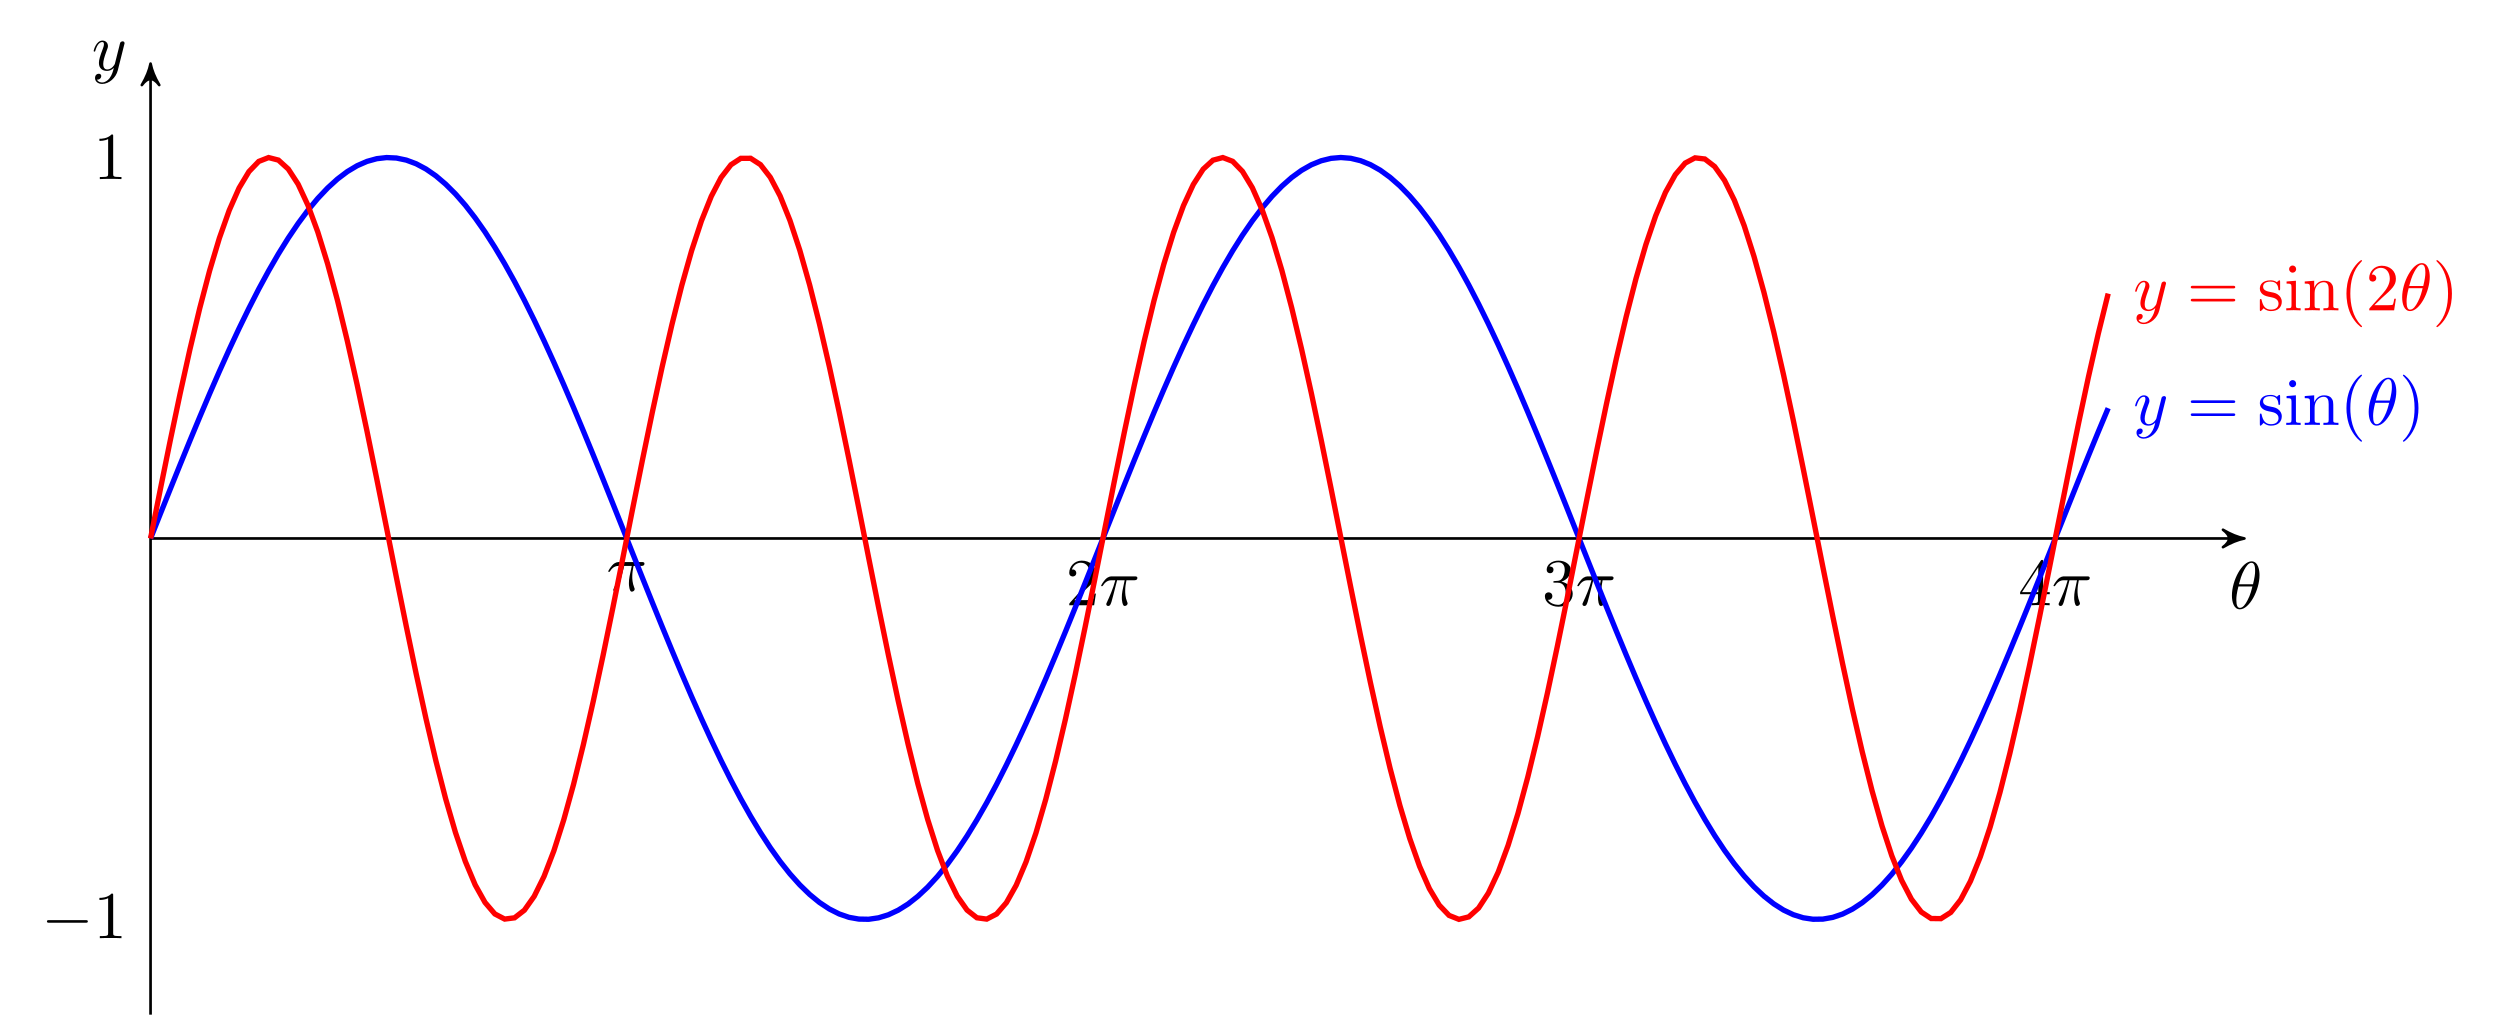 <?xml version="1.0" encoding="UTF-8"?>
<svg xmlns="http://www.w3.org/2000/svg" xmlns:xlink="http://www.w3.org/1999/xlink" width="372.058pt" height="154.035pt" viewBox="0 0 372.058 154.035" version="1.1">
<defs>
<g>
<symbol overflow="visible" id="glyph0-0">
<path style="stroke:none;" d=""/>
</symbol>
<symbol overflow="visible" id="glyph0-1">
<path style="stroke:none;" d="M 4.531 -4.984 C 4.531 -5.641 4.359 -7.031 3.344 -7.031 C 1.953 -7.031 0.422 -4.219 0.422 -1.938 C 0.422 -1 0.703 0.109 1.609 0.109 C 3.016 0.109 4.531 -2.75 4.531 -4.984 Z M 1.469 -3.625 C 1.641 -4.25 1.844 -5.047 2.25 -5.766 C 2.516 -6.25 2.875 -6.812 3.328 -6.812 C 3.812 -6.812 3.875 -6.172 3.875 -5.609 C 3.875 -5.109 3.797 -4.609 3.562 -3.625 Z M 3.469 -3.297 C 3.359 -2.844 3.156 -2 2.766 -1.281 C 2.422 -0.594 2.047 -0.109 1.609 -0.109 C 1.281 -0.109 1.078 -0.406 1.078 -1.328 C 1.078 -1.75 1.141 -2.328 1.391 -3.297 Z M 3.469 -3.297 "/>
</symbol>
<symbol overflow="visible" id="glyph0-2">
<path style="stroke:none;" d="M 4.844 -3.797 C 4.891 -3.938 4.891 -3.953 4.891 -4.031 C 4.891 -4.203 4.75 -4.297 4.594 -4.297 C 4.5 -4.297 4.344 -4.234 4.25 -4.094 C 4.234 -4.031 4.141 -3.734 4.109 -3.547 C 4.031 -3.297 3.969 -3.016 3.906 -2.75 L 3.453 -0.953 C 3.422 -0.812 2.984 -0.109 2.328 -0.109 C 1.828 -0.109 1.719 -0.547 1.719 -0.922 C 1.719 -1.375 1.891 -2 2.219 -2.875 C 2.375 -3.281 2.422 -3.391 2.422 -3.594 C 2.422 -4.031 2.109 -4.406 1.609 -4.406 C 0.656 -4.406 0.297 -2.953 0.297 -2.875 C 0.297 -2.766 0.391 -2.766 0.406 -2.766 C 0.516 -2.766 0.516 -2.797 0.562 -2.953 C 0.844 -3.891 1.234 -4.188 1.578 -4.188 C 1.656 -4.188 1.828 -4.188 1.828 -3.875 C 1.828 -3.625 1.719 -3.359 1.656 -3.172 C 1.25 -2.109 1.078 -1.547 1.078 -1.078 C 1.078 -0.188 1.703 0.109 2.297 0.109 C 2.688 0.109 3.016 -0.062 3.297 -0.344 C 3.172 0.172 3.047 0.672 2.656 1.203 C 2.391 1.531 2.016 1.828 1.562 1.828 C 1.422 1.828 0.969 1.797 0.797 1.406 C 0.953 1.406 1.094 1.406 1.219 1.281 C 1.328 1.203 1.422 1.062 1.422 0.875 C 1.422 0.562 1.156 0.531 1.062 0.531 C 0.828 0.531 0.5 0.688 0.5 1.172 C 0.5 1.672 0.938 2.047 1.562 2.047 C 2.578 2.047 3.609 1.141 3.891 0.016 Z M 4.844 -3.797 "/>
</symbol>
<symbol overflow="visible" id="glyph0-3">
<path style="stroke:none;" d="M 2.641 -3.719 L 3.766 -3.719 C 3.438 -2.25 3.344 -1.812 3.344 -1.141 C 3.344 -1 3.344 -0.734 3.422 -0.391 C 3.531 0.047 3.641 0.109 3.781 0.109 C 3.984 0.109 4.203 -0.062 4.203 -0.266 C 4.203 -0.328 4.203 -0.344 4.141 -0.484 C 3.844 -1.203 3.844 -1.859 3.844 -2.141 C 3.844 -2.656 3.922 -3.203 4.031 -3.719 L 5.156 -3.719 C 5.297 -3.719 5.656 -3.719 5.656 -4.062 C 5.656 -4.297 5.438 -4.297 5.25 -4.297 L 1.906 -4.297 C 1.688 -4.297 1.312 -4.297 0.875 -3.828 C 0.531 -3.438 0.266 -2.984 0.266 -2.938 C 0.266 -2.922 0.266 -2.828 0.391 -2.828 C 0.469 -2.828 0.484 -2.875 0.547 -2.953 C 1.031 -3.719 1.609 -3.719 1.812 -3.719 L 2.375 -3.719 C 2.062 -2.516 1.531 -1.312 1.109 -0.406 C 1.031 -0.25 1.031 -0.234 1.031 -0.156 C 1.031 0.031 1.188 0.109 1.312 0.109 C 1.609 0.109 1.688 -0.172 1.812 -0.531 C 1.953 -1 1.953 -1.016 2.078 -1.516 Z M 2.641 -3.719 "/>
</symbol>
<symbol overflow="visible" id="glyph1-0">
<path style="stroke:none;" d=""/>
</symbol>
<symbol overflow="visible" id="glyph1-1">
<path style="stroke:none;" d="M 1.266 -0.766 L 2.328 -1.797 C 3.875 -3.172 4.469 -3.703 4.469 -4.703 C 4.469 -5.844 3.578 -6.641 2.359 -6.641 C 1.234 -6.641 0.5 -5.719 0.5 -4.828 C 0.5 -4.281 1 -4.281 1.031 -4.281 C 1.203 -4.281 1.547 -4.391 1.547 -4.812 C 1.547 -5.062 1.359 -5.328 1.016 -5.328 C 0.938 -5.328 0.922 -5.328 0.891 -5.312 C 1.109 -5.969 1.656 -6.328 2.234 -6.328 C 3.141 -6.328 3.562 -5.516 3.562 -4.703 C 3.562 -3.906 3.078 -3.125 2.516 -2.5 L 0.609 -0.375 C 0.5 -0.266 0.5 -0.234 0.5 0 L 4.203 0 L 4.469 -1.734 L 4.234 -1.734 C 4.172 -1.438 4.109 -1 4 -0.844 C 3.938 -0.766 3.281 -0.766 3.062 -0.766 Z M 1.266 -0.766 "/>
</symbol>
<symbol overflow="visible" id="glyph1-2">
<path style="stroke:none;" d="M 2.891 -3.516 C 3.703 -3.781 4.281 -4.469 4.281 -5.266 C 4.281 -6.078 3.406 -6.641 2.453 -6.641 C 1.453 -6.641 0.688 -6.047 0.688 -5.281 C 0.688 -4.953 0.906 -4.766 1.203 -4.766 C 1.5 -4.766 1.703 -4.984 1.703 -5.281 C 1.703 -5.766 1.234 -5.766 1.094 -5.766 C 1.391 -6.266 2.047 -6.391 2.406 -6.391 C 2.828 -6.391 3.375 -6.172 3.375 -5.281 C 3.375 -5.156 3.344 -4.578 3.094 -4.141 C 2.797 -3.656 2.453 -3.625 2.203 -3.625 C 2.125 -3.609 1.891 -3.594 1.812 -3.594 C 1.734 -3.578 1.672 -3.562 1.672 -3.469 C 1.672 -3.359 1.734 -3.359 1.906 -3.359 L 2.344 -3.359 C 3.156 -3.359 3.531 -2.688 3.531 -1.703 C 3.531 -0.344 2.844 -0.062 2.406 -0.062 C 1.969 -0.062 1.219 -0.234 0.875 -0.812 C 1.219 -0.766 1.531 -0.984 1.531 -1.359 C 1.531 -1.719 1.266 -1.922 0.984 -1.922 C 0.734 -1.922 0.422 -1.781 0.422 -1.344 C 0.422 -0.438 1.344 0.219 2.438 0.219 C 3.656 0.219 4.562 -0.688 4.562 -1.703 C 4.562 -2.516 3.922 -3.297 2.891 -3.516 Z M 2.891 -3.516 "/>
</symbol>
<symbol overflow="visible" id="glyph1-3">
<path style="stroke:none;" d="M 2.938 -1.641 L 2.938 -0.781 C 2.938 -0.422 2.906 -0.312 2.172 -0.312 L 1.969 -0.312 L 1.969 0 C 2.375 -0.031 2.891 -0.031 3.312 -0.031 C 3.734 -0.031 4.25 -0.031 4.672 0 L 4.672 -0.312 L 4.453 -0.312 C 3.719 -0.312 3.703 -0.422 3.703 -0.781 L 3.703 -1.641 L 4.688 -1.641 L 4.688 -1.953 L 3.703 -1.953 L 3.703 -6.484 C 3.703 -6.688 3.703 -6.75 3.531 -6.75 C 3.453 -6.75 3.422 -6.75 3.344 -6.625 L 0.281 -1.953 L 0.281 -1.641 Z M 2.984 -1.953 L 0.562 -1.953 L 2.984 -5.672 Z M 2.984 -1.953 "/>
</symbol>
<symbol overflow="visible" id="glyph1-4">
<path style="stroke:none;" d="M 2.938 -6.375 C 2.938 -6.625 2.938 -6.641 2.703 -6.641 C 2.078 -6 1.203 -6 0.891 -6 L 0.891 -5.688 C 1.094 -5.688 1.672 -5.688 2.188 -5.953 L 2.188 -0.781 C 2.188 -0.422 2.156 -0.312 1.266 -0.312 L 0.953 -0.312 L 0.953 0 C 1.297 -0.031 2.156 -0.031 2.562 -0.031 C 2.953 -0.031 3.828 -0.031 4.172 0 L 4.172 -0.312 L 3.859 -0.312 C 2.953 -0.312 2.938 -0.422 2.938 -0.781 Z M 2.938 -6.375 "/>
</symbol>
<symbol overflow="visible" id="glyph1-5">
<path style="stroke:none;" d="M 6.844 -3.266 C 7 -3.266 7.188 -3.266 7.188 -3.453 C 7.188 -3.656 7 -3.656 6.859 -3.656 L 0.891 -3.656 C 0.75 -3.656 0.562 -3.656 0.562 -3.453 C 0.562 -3.266 0.75 -3.266 0.891 -3.266 Z M 6.859 -1.328 C 7 -1.328 7.188 -1.328 7.188 -1.531 C 7.188 -1.719 7 -1.719 6.844 -1.719 L 0.891 -1.719 C 0.75 -1.719 0.562 -1.719 0.562 -1.531 C 0.562 -1.328 0.75 -1.328 0.891 -1.328 Z M 6.859 -1.328 "/>
</symbol>
<symbol overflow="visible" id="glyph1-6">
<path style="stroke:none;" d="M 2.078 -1.938 C 2.297 -1.891 3.109 -1.734 3.109 -1.016 C 3.109 -0.516 2.766 -0.109 1.984 -0.109 C 1.141 -0.109 0.781 -0.672 0.594 -1.531 C 0.562 -1.656 0.562 -1.688 0.453 -1.688 C 0.328 -1.688 0.328 -1.625 0.328 -1.453 L 0.328 -0.125 C 0.328 0.047 0.328 0.109 0.438 0.109 C 0.484 0.109 0.5 0.094 0.688 -0.094 C 0.703 -0.109 0.703 -0.125 0.891 -0.312 C 1.328 0.094 1.781 0.109 1.984 0.109 C 3.125 0.109 3.594 -0.562 3.594 -1.281 C 3.594 -1.797 3.297 -2.109 3.172 -2.219 C 2.844 -2.547 2.453 -2.625 2.031 -2.703 C 1.469 -2.812 0.812 -2.938 0.812 -3.516 C 0.812 -3.875 1.062 -4.281 1.922 -4.281 C 3.016 -4.281 3.078 -3.375 3.094 -3.078 C 3.094 -2.984 3.188 -2.984 3.203 -2.984 C 3.344 -2.984 3.344 -3.031 3.344 -3.219 L 3.344 -4.234 C 3.344 -4.391 3.344 -4.469 3.234 -4.469 C 3.188 -4.469 3.156 -4.469 3.031 -4.344 C 3 -4.312 2.906 -4.219 2.859 -4.188 C 2.484 -4.469 2.078 -4.469 1.922 -4.469 C 0.703 -4.469 0.328 -3.797 0.328 -3.234 C 0.328 -2.891 0.484 -2.609 0.75 -2.391 C 1.078 -2.141 1.359 -2.078 2.078 -1.938 Z M 2.078 -1.938 "/>
</symbol>
<symbol overflow="visible" id="glyph1-7">
<path style="stroke:none;" d="M 1.766 -4.406 L 0.375 -4.297 L 0.375 -3.984 C 1.016 -3.984 1.109 -3.922 1.109 -3.438 L 1.109 -0.75 C 1.109 -0.312 1 -0.312 0.328 -0.312 L 0.328 0 C 0.641 -0.016 1.188 -0.031 1.422 -0.031 C 1.781 -0.031 2.125 -0.016 2.469 0 L 2.469 -0.312 C 1.797 -0.312 1.766 -0.359 1.766 -0.75 Z M 1.797 -6.141 C 1.797 -6.453 1.562 -6.672 1.281 -6.672 C 0.969 -6.672 0.75 -6.406 0.75 -6.141 C 0.75 -5.875 0.969 -5.609 1.281 -5.609 C 1.562 -5.609 1.797 -5.828 1.797 -6.141 Z M 1.797 -6.141 "/>
</symbol>
<symbol overflow="visible" id="glyph1-8">
<path style="stroke:none;" d="M 1.094 -3.422 L 1.094 -0.75 C 1.094 -0.312 0.984 -0.312 0.312 -0.312 L 0.312 0 C 0.672 -0.016 1.172 -0.031 1.453 -0.031 C 1.703 -0.031 2.219 -0.016 2.562 0 L 2.562 -0.312 C 1.891 -0.312 1.781 -0.312 1.781 -0.75 L 1.781 -2.594 C 1.781 -3.625 2.5 -4.188 3.125 -4.188 C 3.766 -4.188 3.875 -3.656 3.875 -3.078 L 3.875 -0.75 C 3.875 -0.312 3.766 -0.312 3.094 -0.312 L 3.094 0 C 3.438 -0.016 3.953 -0.031 4.219 -0.031 C 4.469 -0.031 5 -0.016 5.328 0 L 5.328 -0.312 C 4.812 -0.312 4.562 -0.312 4.562 -0.609 L 4.562 -2.516 C 4.562 -3.375 4.562 -3.672 4.25 -4.031 C 4.109 -4.203 3.781 -4.406 3.203 -4.406 C 2.469 -4.406 2 -3.984 1.719 -3.359 L 1.719 -4.406 L 0.312 -4.297 L 0.312 -3.984 C 1.016 -3.984 1.094 -3.922 1.094 -3.422 Z M 1.094 -3.422 "/>
</symbol>
<symbol overflow="visible" id="glyph1-9">
<path style="stroke:none;" d="M 3.297 2.391 C 3.297 2.359 3.297 2.344 3.125 2.172 C 1.891 0.922 1.562 -0.969 1.562 -2.5 C 1.562 -4.234 1.938 -5.969 3.172 -7.203 C 3.297 -7.328 3.297 -7.344 3.297 -7.375 C 3.297 -7.453 3.266 -7.484 3.203 -7.484 C 3.094 -7.484 2.203 -6.797 1.609 -5.531 C 1.109 -4.438 0.984 -3.328 0.984 -2.5 C 0.984 -1.719 1.094 -0.516 1.641 0.625 C 2.25 1.844 3.094 2.5 3.203 2.5 C 3.266 2.5 3.297 2.469 3.297 2.391 Z M 3.297 2.391 "/>
</symbol>
<symbol overflow="visible" id="glyph1-10">
<path style="stroke:none;" d="M 2.875 -2.5 C 2.875 -3.266 2.766 -4.469 2.219 -5.609 C 1.625 -6.828 0.766 -7.484 0.672 -7.484 C 0.609 -7.484 0.562 -7.438 0.562 -7.375 C 0.562 -7.344 0.562 -7.328 0.75 -7.141 C 1.734 -6.156 2.297 -4.578 2.297 -2.5 C 2.297 -0.781 1.938 0.969 0.703 2.219 C 0.562 2.344 0.562 2.359 0.562 2.391 C 0.562 2.453 0.609 2.5 0.672 2.5 C 0.766 2.5 1.672 1.812 2.25 0.547 C 2.766 -0.547 2.875 -1.656 2.875 -2.5 Z M 2.875 -2.5 "/>
</symbol>
<symbol overflow="visible" id="glyph2-0">
<path style="stroke:none;" d=""/>
</symbol>
<symbol overflow="visible" id="glyph2-1">
<path style="stroke:none;" d="M 6.562 -2.297 C 6.734 -2.297 6.922 -2.297 6.922 -2.5 C 6.922 -2.688 6.734 -2.688 6.562 -2.688 L 1.172 -2.688 C 1 -2.688 0.828 -2.688 0.828 -2.5 C 0.828 -2.297 1 -2.297 1.172 -2.297 Z M 6.562 -2.297 "/>
</symbol>
</g>
</defs>
<g id="surface1">
<path style="fill:none;stroke-width:0.399;stroke-linecap:butt;stroke-linejoin:miter;stroke:rgb(0%,0%,0%);stroke-opacity:1;stroke-miterlimit:10;" d="M 0.001 -0.002 L 310.818 -0.002 " transform="matrix(1,0,0,-1,22.405,80.135)"/>
<path style="fill-rule:nonzero;fill:rgb(0%,0%,0%);fill-opacity:1;stroke-width:0.399;stroke-linecap:butt;stroke-linejoin:round;stroke:rgb(0%,0%,0%);stroke-opacity:1;stroke-miterlimit:10;" d="M 0.796 -0.002 C -0.2 0.198 -1.196 0.596 -2.392 1.295 C -1.196 0.397 -1.196 -0.4 -2.392 -1.295 C -1.196 -0.599 -0.2 -0.201 0.796 -0.002 Z M 0.796 -0.002 " transform="matrix(1,0,0,-1,333.224,80.135)"/>
<g style="fill:rgb(0%,0%,0%);fill-opacity:1;">
  <use xlink:href="#glyph0-1" x="331.739" y="90.573"/>
</g>
<path style="fill:none;stroke-width:0.399;stroke-linecap:butt;stroke-linejoin:miter;stroke:rgb(0%,0%,0%);stroke-opacity:1;stroke-miterlimit:10;" d="M 0.001 -70.869 L 0.001 69.869 " transform="matrix(1,0,0,-1,22.405,80.135)"/>
<path style="fill-rule:nonzero;fill:rgb(0%,0%,0%);fill-opacity:1;stroke-width:0.399;stroke-linecap:butt;stroke-linejoin:round;stroke:rgb(0%,0%,0%);stroke-opacity:1;stroke-miterlimit:10;" d="M 0.796 -0.001 C -0.201 0.198 -1.197 0.596 -2.392 1.296 C -1.197 0.397 -1.197 -0.4 -2.392 -1.294 C -1.197 -0.599 -0.201 -0.2 0.796 -0.001 Z M 0.796 -0.001 " transform="matrix(0,-1,-1,0,22.405,10.264)"/>
<g style="fill:rgb(0%,0%,0%);fill-opacity:1;">
  <use xlink:href="#glyph0-2" x="13.643" y="10.445"/>
</g>
<g style="fill:rgb(0%,0%,0%);fill-opacity:1;">
  <use xlink:href="#glyph0-3" x="90.253" y="87.944"/>
</g>
<g style="fill:rgb(0%,0%,0%);fill-opacity:1;">
  <use xlink:href="#glyph1-1" x="158.628" y="90.075"/>
</g>
<g style="fill:rgb(0%,0%,0%);fill-opacity:1;">
  <use xlink:href="#glyph0-3" x="163.61" y="90.075"/>
</g>
<g style="fill:rgb(0%,0%,0%);fill-opacity:1;">
  <use xlink:href="#glyph1-2" x="229.494" y="90.075"/>
</g>
<g style="fill:rgb(0%,0%,0%);fill-opacity:1;">
  <use xlink:href="#glyph0-3" x="234.476" y="90.075"/>
</g>
<g style="fill:rgb(0%,0%,0%);fill-opacity:1;">
  <use xlink:href="#glyph1-3" x="300.361" y="90.075"/>
</g>
<g style="fill:rgb(0%,0%,0%);fill-opacity:1;">
  <use xlink:href="#glyph0-3" x="305.342" y="90.075"/>
</g>
<g style="fill:rgb(0%,0%,0%);fill-opacity:1;">
  <use xlink:href="#glyph2-1" x="6.155" y="139.623"/>
</g>
<g style="fill:rgb(0%,0%,0%);fill-opacity:1;">
  <use xlink:href="#glyph1-4" x="13.904" y="139.623"/>
</g>
<g style="fill:rgb(0%,0%,0%);fill-opacity:1;">
  <use xlink:href="#glyph1-4" x="13.904" y="26.652"/>
</g>
<path style="fill:none;stroke-width:0.797;stroke-linecap:butt;stroke-linejoin:miter;stroke:rgb(0%,0%,100%);stroke-opacity:1;stroke-miterlimit:10;" d="M 0.001 -0.002 L 1.462 3.678 L 2.927 7.338 L 4.392 10.967 L 5.857 14.553 L 7.322 18.076 L 8.783 21.522 L 10.247 24.877 L 11.712 28.131 L 13.177 31.264 L 14.642 34.264 L 16.103 37.123 L 17.568 39.822 L 19.032 42.354 L 20.497 44.709 L 21.962 46.877 L 23.423 48.846 L 24.888 50.608 L 26.353 52.158 L 27.818 53.49 L 29.279 54.596 L 30.743 55.471 L 32.208 56.112 L 33.673 56.518 L 35.138 56.686 L 36.599 56.615 L 38.064 56.307 L 39.529 55.76 L 40.993 54.979 L 42.458 53.967 L 43.919 52.725 L 45.384 51.264 L 46.849 49.588 L 48.314 47.697 L 49.779 45.612 L 51.24 43.33 L 52.704 40.869 L 54.169 38.237 L 55.634 35.44 L 57.095 32.498 L 58.56 29.416 L 60.025 26.209 L 61.49 22.893 L 62.954 19.483 L 64.415 15.987 L 65.88 12.428 L 67.345 8.815 L 68.81 5.162 L 70.275 1.49 L 71.736 -2.185 L 73.2 -5.853 L 74.665 -9.498 L 76.13 -13.103 L 77.595 -16.654 L 79.056 -20.135 L 80.521 -23.529 L 81.986 -26.826 L 83.45 -30.01 L 84.911 -33.064 L 86.376 -35.982 L 87.841 -38.748 L 89.306 -41.349 L 90.771 -43.775 L 92.232 -46.021 L 93.697 -48.072 L 95.161 -49.92 L 96.626 -51.556 L 98.091 -52.978 L 99.552 -54.174 L 101.017 -55.142 L 102.482 -55.881 L 103.947 -56.385 L 105.411 -56.646 L 106.872 -56.674 L 108.337 -56.459 L 109.802 -56.01 L 111.267 -55.322 L 112.732 -54.404 L 114.193 -53.256 L 115.657 -51.885 L 117.122 -50.291 L 118.587 -48.49 L 120.048 -46.482 L 121.513 -44.279 L 122.978 -41.888 L 124.443 -39.326 L 125.907 -36.595 L 127.368 -33.709 L 128.833 -30.681 L 130.298 -27.525 L 131.763 -24.252 L 133.228 -20.877 L 134.689 -17.416 L 136.154 -13.881 L 137.618 -10.283 L 139.083 -6.646 L 140.548 -2.982 L 142.009 0.694 L 143.474 4.369 L 144.939 8.026 L 146.404 11.651 L 147.868 15.221 L 149.329 18.733 L 150.794 22.162 L 152.259 25.502 L 153.724 28.733 L 155.189 31.838 L 156.65 34.815 L 158.115 37.643 L 159.579 40.315 L 161.044 42.815 L 162.505 45.135 L 163.97 47.264 L 165.435 49.194 L 166.9 50.92 L 168.365 52.428 L 169.825 53.717 L 171.29 54.78 L 172.755 55.612 L 174.22 56.209 L 175.685 56.569 L 177.146 56.694 L 178.611 56.576 L 180.075 56.221 L 181.54 55.631 L 183.005 54.807 L 184.466 53.748 L 185.931 52.467 L 187.396 50.963 L 188.861 49.244 L 190.322 47.319 L 191.786 45.197 L 193.251 42.881 L 194.716 40.385 L 196.181 37.721 L 197.642 34.897 L 199.107 31.924 L 200.572 28.819 L 202.036 25.592 L 203.501 22.256 L 204.962 18.83 L 206.427 15.322 L 207.892 11.748 L 209.357 8.127 L 210.822 4.471 L 212.282 0.795 L 213.747 -2.881 L 215.212 -6.545 L 216.677 -10.185 L 218.138 -13.779 L 219.603 -17.318 L 221.068 -20.783 L 222.532 -24.158 L 223.997 -27.435 L 225.458 -30.595 L 226.923 -33.627 L 228.388 -36.517 L 229.853 -39.252 L 231.318 -41.822 L 232.779 -44.217 L 234.243 -46.424 L 235.708 -48.435 L 237.173 -50.244 L 238.634 -51.842 L 240.099 -53.22 L 241.564 -54.373 L 243.029 -55.303 L 244.493 -55.994 L 245.954 -56.451 L 247.419 -56.67 L 248.884 -56.65 L 250.349 -56.392 L 251.814 -55.896 L 253.275 -55.166 L 254.74 -54.205 L 256.204 -53.013 L 257.669 -51.599 L 259.134 -49.967 L 260.595 -48.127 L 262.06 -46.08 L 263.525 -43.842 L 264.99 -41.42 L 266.454 -38.822 L 267.915 -36.06 L 269.38 -33.146 L 270.845 -30.095 L 272.31 -26.912 L 273.775 -23.623 L 275.236 -20.228 L 276.7 -16.752 L 278.165 -13.205 L 279.63 -9.599 L 281.091 -5.959 L 282.556 -2.287 L 284.021 1.389 L 285.486 5.061 L 286.95 8.713 L 288.411 12.326 L 289.876 15.893 L 291.341 19.389 " transform="matrix(1,0,0,-1,22.405,80.135)"/>
<g style="fill:rgb(0%,0%,100%);fill-opacity:1;">
  <use xlink:href="#glyph0-2" x="317.461" y="63.239"/>
</g>
<g style="fill:rgb(0%,0%,100%);fill-opacity:1;">
  <use xlink:href="#glyph1-5" x="325.471" y="63.239"/>
</g>
<g style="fill:rgb(0%,0%,100%);fill-opacity:1;">
  <use xlink:href="#glyph1-6" x="335.99" y="63.239"/>
  <use xlink:href="#glyph1-7" x="339.919" y="63.239"/>
  <use xlink:href="#glyph1-8" x="342.686" y="63.239"/>
  <use xlink:href="#glyph1-9" x="348.222" y="63.239"/>
</g>
<g style="fill:rgb(0%,0%,100%);fill-opacity:1;">
  <use xlink:href="#glyph0-1" x="352.093" y="63.239"/>
</g>
<g style="fill:rgb(0%,0%,100%);fill-opacity:1;">
  <use xlink:href="#glyph1-10" x="357.047" y="63.239"/>
</g>
<path style="fill:none;stroke-width:0.797;stroke-linecap:butt;stroke-linejoin:miter;stroke:rgb(100%,0%,0%);stroke-opacity:1;stroke-miterlimit:10;" d="M 0.001 -0.002 L 1.462 7.338 L 2.927 14.553 L 4.392 21.522 L 5.857 28.131 L 7.322 34.264 L 8.783 39.822 L 10.247 44.709 L 11.712 48.846 L 13.177 52.158 L 14.642 54.596 L 16.103 56.112 L 17.568 56.686 L 19.032 56.307 L 20.497 54.979 L 21.962 52.725 L 23.423 49.588 L 24.888 45.612 L 26.353 40.869 L 27.818 35.44 L 29.279 29.416 L 30.743 22.893 L 32.208 15.987 L 33.673 8.815 L 35.138 1.49 L 36.599 -5.853 L 38.064 -13.103 L 39.529 -20.135 L 40.993 -26.826 L 42.458 -33.064 L 43.919 -38.748 L 45.384 -43.775 L 46.849 -48.072 L 48.314 -51.556 L 49.779 -54.174 L 51.24 -55.881 L 52.704 -56.646 L 54.169 -56.459 L 55.634 -55.322 L 57.095 -53.256 L 58.56 -50.291 L 60.025 -46.482 L 61.49 -41.888 L 62.954 -36.595 L 64.415 -30.681 L 65.88 -24.252 L 67.345 -17.416 L 68.81 -10.283 L 70.275 -2.982 L 71.736 4.369 L 73.2 11.651 L 74.665 18.733 L 76.13 25.502 L 77.595 31.838 L 79.056 37.643 L 80.521 42.815 L 81.986 47.264 L 83.45 50.92 L 84.911 53.717 L 86.376 55.612 L 87.841 56.569 L 89.306 56.576 L 90.771 55.631 L 92.232 53.748 L 93.697 50.963 L 95.161 47.319 L 96.626 42.881 L 98.091 37.721 L 99.552 31.924 L 101.017 25.592 L 102.482 18.83 L 103.947 11.748 L 105.411 4.471 L 106.872 -2.881 L 108.337 -10.185 L 109.802 -17.318 L 111.267 -24.158 L 112.732 -30.595 L 114.193 -36.517 L 115.657 -41.822 L 117.122 -46.424 L 118.587 -50.244 L 120.048 -53.22 L 121.513 -55.303 L 122.978 -56.451 L 124.443 -56.65 L 125.907 -55.896 L 127.368 -54.205 L 128.833 -51.599 L 130.298 -48.127 L 131.763 -43.842 L 133.228 -38.822 L 134.689 -33.146 L 136.154 -26.912 L 137.618 -20.228 L 139.083 -13.205 L 140.548 -5.959 L 142.009 1.389 L 143.474 8.713 L 144.939 15.893 L 146.404 22.803 L 147.868 29.33 L 149.329 35.362 L 150.794 40.799 L 152.259 45.549 L 153.724 49.537 L 155.189 52.686 L 156.65 54.955 L 158.115 56.295 L 159.579 56.686 L 161.044 56.127 L 162.505 54.623 L 163.97 52.201 L 165.435 48.897 L 166.9 44.772 L 168.365 39.893 L 169.825 34.346 L 171.29 28.217 L 172.755 21.615 L 174.22 14.651 L 175.685 7.44 L 177.146 0.1 L 178.611 -7.236 L 180.075 -14.455 L 181.54 -21.427 L 183.005 -28.041 L 184.466 -34.185 L 185.931 -39.748 L 187.396 -44.646 L 188.861 -48.795 L 190.322 -52.119 L 191.786 -54.568 L 193.251 -56.099 L 194.716 -56.685 L 196.181 -56.318 L 197.642 -55.006 L 199.107 -52.763 L 200.572 -49.635 L 202.036 -45.674 L 203.501 -40.939 L 204.962 -35.521 L 206.427 -29.502 L 207.892 -22.99 L 209.357 -16.088 L 210.822 -8.916 L 212.282 -1.592 L 213.747 5.752 L 215.212 13.006 L 216.677 20.037 L 218.138 26.737 L 219.603 32.979 L 221.068 38.674 L 222.532 43.713 L 223.997 48.018 L 225.458 51.514 L 226.923 54.143 L 228.388 55.865 L 229.853 56.643 L 231.318 56.471 L 232.779 55.346 L 234.243 53.291 L 235.708 50.338 L 237.173 46.541 L 238.634 41.959 L 240.099 36.67 L 241.564 30.768 L 243.029 24.346 L 244.493 17.514 L 245.954 10.385 L 247.419 3.084 L 248.884 -4.267 L 250.349 -11.549 L 251.814 -18.635 L 253.275 -25.408 L 254.74 -31.756 L 256.204 -37.568 L 257.669 -42.748 L 259.134 -47.209 L 260.595 -50.873 L 262.06 -53.685 L 263.525 -55.592 L 264.99 -56.56 L 266.454 -56.58 L 267.915 -55.65 L 269.38 -53.779 L 270.845 -51.006 L 272.31 -47.377 L 273.775 -42.947 L 275.236 -37.795 L 276.7 -32.01 L 278.165 -25.681 L 279.63 -18.924 L 281.091 -11.849 L 282.556 -4.572 L 284.021 2.78 L 285.486 10.084 L 286.95 17.221 L 288.411 24.069 L 289.876 30.51 L 291.341 36.44 " transform="matrix(1,0,0,-1,22.405,80.135)"/>
<g style="fill:rgb(100%,0%,0%);fill-opacity:1;">
  <use xlink:href="#glyph0-2" x="317.461" y="46.188"/>
</g>
<g style="fill:rgb(100%,0%,0%);fill-opacity:1;">
  <use xlink:href="#glyph1-5" x="325.471" y="46.188"/>
</g>
<g style="fill:rgb(100%,0%,0%);fill-opacity:1;">
  <use xlink:href="#glyph1-6" x="335.99" y="46.188"/>
  <use xlink:href="#glyph1-7" x="339.919" y="46.188"/>
  <use xlink:href="#glyph1-8" x="342.686" y="46.188"/>
  <use xlink:href="#glyph1-9" x="348.222" y="46.188"/>
  <use xlink:href="#glyph1-1" x="352.096" y="46.188"/>
</g>
<g style="fill:rgb(100%,0%,0%);fill-opacity:1;">
  <use xlink:href="#glyph0-1" x="357.074" y="46.188"/>
</g>
<g style="fill:rgb(100%,0%,0%);fill-opacity:1;">
  <use xlink:href="#glyph1-10" x="362.028" y="46.188"/>
</g>
</g>
</svg>
